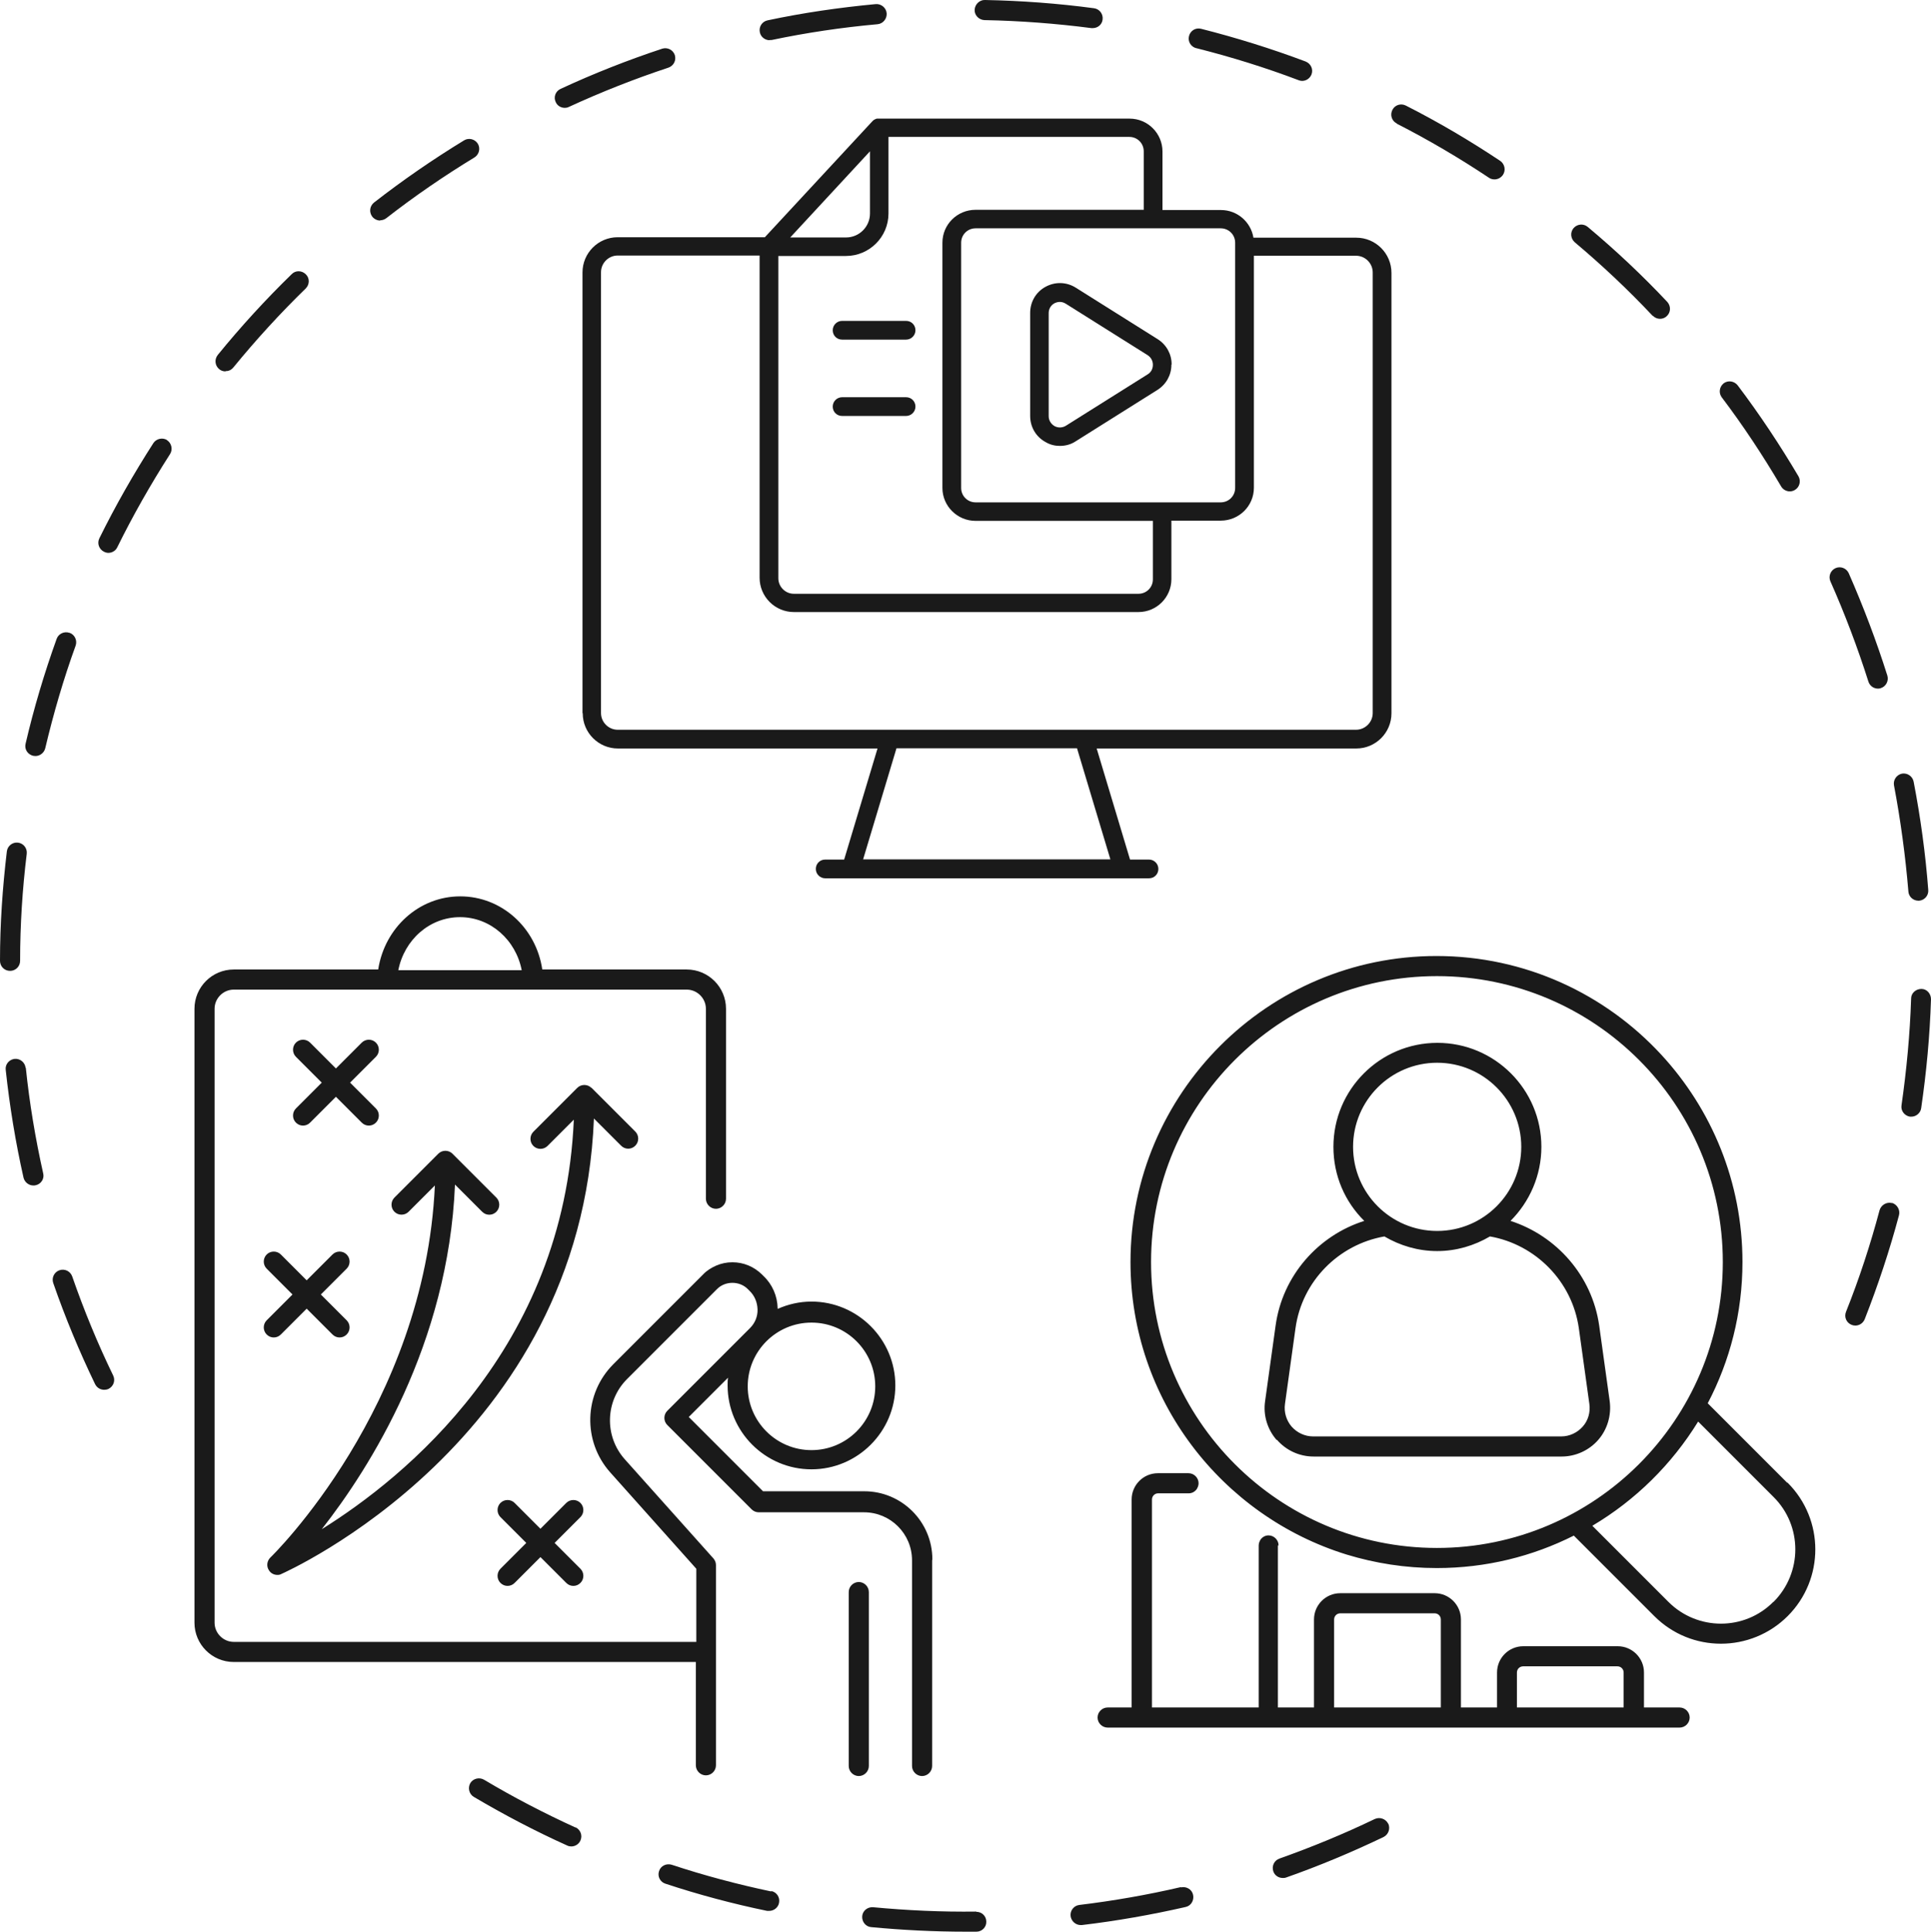 <svg xmlns="http://www.w3.org/2000/svg" id="Layer_2" data-name="Layer 2" viewBox="0 0 84.5 84.52"><defs><style> .cls-1 { fill: #1a1a1a; } </style></defs><g id="Colors"><path class="cls-1" d="m25.49,31.2V11.92c0-.85.69-1.54,1.54-1.54h6.44l4.71-5.08s.05-.05.09-.07c0,0,.02,0,.02-.01.03-.01.06-.03.09-.03,0,0,0,0,.01,0,.03,0,.06,0,.09,0h10.95c.8,0,1.44.65,1.44,1.44v2.56h2.56c.72,0,1.31.53,1.42,1.21h4.5c.85,0,1.54.69,1.54,1.54v19.27c0,.85-.69,1.54-1.54,1.54h-11.36l1.46,4.86h.83c.22,0,.41.18.41.41s-.18.41-.41.41h-14.17c-.22,0-.41-.18-.41-.41s.18-.41.41-.41h.83l1.46-4.86h-11.36c-.85,0-1.54-.69-1.54-1.54Zm.81-19.27v19.27c0,.4.33.73.73.73h32.31c.4,0,.73-.33.73-.73V11.92c0-.4-.33-.73-.73-.73h-4.47v10.15c0,.8-.65,1.44-1.45,1.44h-2.16v2.56c0,.8-.65,1.44-1.44,1.44h-15.08c-.4,0-.78-.16-1.06-.44-.28-.28-.44-.66-.44-1.06v-14.1s-6.21,0-6.21,0c-.4,0-.73.33-.73.73Zm23.12-5.94h-10.54v3.35c0,1.03-.84,1.86-1.86,1.86h-2.96v14.1c0,.18.07.35.2.48.13.13.3.2.48.2h15.08c.35,0,.63-.28.63-.63v-2.56h-7.76c-.8,0-1.45-.65-1.45-1.44v-10.73c0-.8.65-1.44,1.45-1.44h7.36v-2.56c0-.35-.28-.63-.63-.63Zm4,4h-10.73c-.35,0-.63.28-.63.63v10.73c0,.35.28.63.63.63h10.73c.35,0,.63-.28.63-.63v-10.73c0-.35-.28-.63-.63-.63Zm-16.4.4c.58,0,1.05-.47,1.05-1.05v-2.72l-3.49,3.77h2.44Zm11.57,27.21l-1.46-4.86h-7.9l-1.46,4.86h10.81Zm-8.94-23.56h-2.8c-.22,0-.41.18-.41.41s.18.41.41.41h2.8c.22,0,.41-.18.41-.41s-.18-.41-.41-.41Zm0,3.34h-2.8c-.22,0-.41.18-.41.41s.18.41.41.41h2.8c.22,0,.41-.18.41-.41s-.18-.41-.41-.41Zm11.61-1.42c0,.45-.23.86-.61,1.1l-3.58,2.25c-.21.14-.45.2-.69.2-.22,0-.43-.05-.63-.17-.42-.23-.67-.66-.67-1.14v-4.51c0-.48.25-.91.67-1.14.42-.23.92-.22,1.33.04l3.58,2.25c.38.24.61.65.61,1.1Zm-.81,0c0-.17-.08-.32-.23-.42l-3.58-2.25c-.08-.05-.17-.08-.26-.08-.08,0-.16.02-.24.06-.16.09-.25.25-.25.43v4.51c0,.18.1.34.25.43.16.09.35.08.5-.01l3.58-2.25c.15-.09.23-.24.23-.42Z"></path><path class="cls-1" d="m60.75,79.79c.1.22.01.48-.21.59-1.38.66-2.81,1.26-4.26,1.77-.05.02-.1.02-.15.02-.18,0-.35-.11-.41-.29-.08-.23.04-.48.27-.56,1.41-.5,2.82-1.08,4.17-1.73.22-.1.48-.01.59.21Zm-35.57.17c-1.36-.62-2.71-1.32-4-2.09-.21-.12-.48-.05-.6.15-.12.21-.05.48.15.6,1.32.78,2.69,1.5,4.09,2.13.06.03.12.04.18.04.17,0,.33-.1.4-.26.1-.22,0-.48-.22-.58Zm26.49,2.61c-1.46.34-2.95.6-4.44.78-.24.03-.41.25-.38.49.03.22.22.39.44.39.02,0,.03,0,.05,0,1.52-.18,3.05-.45,4.54-.79.24-.05.38-.29.33-.53-.05-.24-.29-.38-.53-.33Zm-17.92.19c-1.47-.31-2.94-.7-4.36-1.17-.23-.07-.48.05-.55.28-.08.23.05.48.28.55,1.45.48,2.95.88,4.45,1.19.03,0,.06,0,.09,0,.2,0,.39-.14.43-.35.05-.24-.1-.47-.34-.52Zm8.97.88c-1.5.02-3.02-.05-4.51-.19-.24-.02-.46.15-.48.39-.02.24.15.46.39.48,1.37.13,2.76.2,4.15.2.15,0,.31,0,.46,0,.24,0,.44-.2.43-.44,0-.24-.19-.43-.44-.43ZM.44,42.48c.24,0,.44-.19.44-.44,0-1.56.1-3.14.29-4.68.03-.24-.14-.46-.38-.49-.24-.03-.46.14-.49.38C.11,38.84,0,40.44,0,42.04c0,.24.19.44.44.44h0Zm2.72,13.37c-.08-.23-.33-.35-.56-.27-.23.08-.35.33-.27.56.52,1.5,1.14,2.99,1.83,4.42.08.16.23.25.4.25.06,0,.13-.01.19-.04.22-.11.31-.37.2-.59-.68-1.4-1.28-2.86-1.79-4.33Zm-.12-28.16c-.23-.08-.48.04-.56.26-.54,1.5-1,3.04-1.36,4.59-.06.24.09.47.33.53.03,0,.07.01.1.01.2,0,.38-.14.43-.34.36-1.52.8-3.03,1.33-4.49.08-.23-.04-.48-.26-.56Zm81.04,15.58c-.24,0-.45.18-.45.42-.05,1.56-.2,3.13-.42,4.67-.04.24.13.46.37.5.02,0,.04,0,.06,0,.21,0,.4-.16.43-.37.23-1.57.38-3.17.43-4.77,0-.24-.18-.45-.42-.45ZM7.32,19.26c-.2-.13-.48-.07-.61.13-.86,1.34-1.66,2.74-2.36,4.16-.11.22-.02.48.2.59.06.03.13.05.19.05.16,0,.32-.09.39-.24.69-1.4,1.47-2.77,2.31-4.08.13-.2.07-.48-.13-.61ZM1.12,46.72c-.03-.24-.24-.41-.48-.39-.24.03-.42.24-.39.48.17,1.58.43,3.17.78,4.72.05.2.23.34.43.34.03,0,.06,0,.1-.01.24-.05.39-.29.33-.52-.34-1.52-.6-3.07-.76-4.62Zm81.05-16.59s.09,0,.13-.02c.23-.07.36-.32.29-.55-.48-1.52-1.05-3.02-1.69-4.48-.1-.22-.36-.32-.58-.22-.22.1-.32.36-.22.58.63,1.42,1.19,2.9,1.66,4.38.06.19.23.31.42.31Zm.62,22.51c-.23-.06-.47.08-.54.31-.4,1.5-.89,3-1.47,4.45-.09.23.02.48.25.57.05.02.11.03.16.03.18,0,.34-.11.41-.28.58-1.48,1.09-3.01,1.5-4.55.06-.23-.08-.47-.31-.54ZM24.71,4.72c.06,0,.12-.01.18-.04,1.41-.65,2.88-1.23,4.36-1.72.23-.08.35-.32.28-.55-.08-.23-.32-.35-.55-.28-1.51.5-3.01,1.09-4.45,1.76-.22.1-.32.36-.21.58.07.16.23.25.4.25Zm-14.84,11.52c.13,0,.25-.05.34-.16.99-1.21,2.05-2.37,3.17-3.46.17-.17.18-.45,0-.62-.17-.17-.45-.18-.62,0-1.14,1.11-2.23,2.3-3.23,3.53-.15.19-.13.46.06.62.08.07.18.1.28.1ZM52.36,2.11c1.51.38,3.02.85,4.47,1.4.05.02.1.03.15.03.18,0,.34-.11.41-.28.09-.23-.03-.48-.26-.57-1.49-.56-3.03-1.04-4.57-1.43-.24-.06-.47.08-.53.32-.06.23.08.47.32.53Zm8.76,3.3c1.39.71,2.75,1.51,4.04,2.37.07.05.16.07.24.07.14,0,.28-.07.37-.2.13-.2.08-.47-.12-.61-1.32-.88-2.71-1.7-4.13-2.42-.22-.11-.48-.03-.59.19-.11.22-.03.48.19.59Zm16.82,15.87c.08.14.23.22.38.22.08,0,.15-.02.22-.06.21-.12.28-.39.16-.6-.81-1.37-1.7-2.71-2.66-3.98-.15-.19-.42-.23-.61-.09-.19.15-.23.42-.09.61.94,1.24,1.81,2.56,2.6,3.9Zm5.57,17.73c.02.23.21.4.44.4.01,0,.02,0,.03,0,.24-.02.42-.23.4-.47-.12-1.59-.34-3.18-.64-4.74-.05-.24-.28-.39-.51-.35-.24.05-.39.28-.35.51.29,1.53.5,3.09.63,4.64ZM43.09.88c1.56.03,3.13.15,4.67.35.02,0,.04,0,.06,0,.22,0,.41-.16.43-.38.03-.24-.14-.46-.38-.49-1.57-.21-3.18-.33-4.77-.36-.23-.01-.44.19-.45.43s.19.44.43.45Zm29.23,12.93c.09.09.2.14.32.14.11,0,.22-.04.3-.12.18-.17.18-.44.02-.62-1.09-1.16-2.26-2.26-3.48-3.28-.19-.16-.46-.13-.62.05-.16.19-.13.46.05.62,1.19,1,2.34,2.08,3.41,3.22ZM33.68,1.75s.06,0,.09,0c1.52-.32,3.08-.55,4.63-.69.24-.02.42-.24.4-.48-.02-.24-.24-.42-.48-.4-1.59.15-3.18.38-4.73.71-.24.05-.39.28-.34.52.04.21.23.35.43.35Zm-17.05,7.89c.09,0,.19-.03.27-.09,1.23-.96,2.53-1.85,3.86-2.66.21-.13.27-.4.15-.6-.13-.21-.4-.27-.6-.15-1.36.83-2.68,1.74-3.94,2.72-.19.15-.23.42-.08.62.09.11.22.17.35.17Zm-3.68,39.48c.09.09.2.13.31.13s.22-.04.31-.13l1.13-1.13,1.13,1.13c.09.09.2.13.31.13s.22-.04.31-.13c.17-.17.17-.45,0-.62l-1.13-1.13,1.13-1.13c.17-.17.17-.45,0-.62-.17-.17-.45-.17-.62,0l-1.13,1.13-1.13-1.13c-.17-.17-.45-.17-.62,0-.17.17-.17.45,0,.62l1.13,1.13-1.13,1.13c-.17.17-.17.45,0,.62Zm-.66,9.27l1.13-1.13,1.13,1.13c.09.09.2.13.31.13s.22-.04.31-.13c.17-.17.17-.45,0-.62l-1.13-1.13,1.13-1.13c.17-.17.17-.45,0-.62-.17-.17-.45-.17-.62,0l-1.13,1.13-1.13-1.13c-.17-.17-.45-.17-.62,0-.17.17-.17.45,0,.62l1.13,1.13-1.13,1.13c-.17.17-.17.45,0,.62.09.09.2.13.31.13s.22-.04.31-.13Zm13.11,7.99c.17-.17.17-.45,0-.62-.17-.17-.45-.17-.62,0l-1.13,1.13-1.13-1.13c-.17-.17-.45-.17-.62,0-.17.17-.17.45,0,.62l1.13,1.13-1.13,1.13c-.17.17-.17.45,0,.62.09.09.2.13.31.13s.22-.04.31-.13l1.13-1.13,1.13,1.13c.09.09.2.13.31.13s.22-.04.31-.13c.17-.17.17-.45,0-.62l-1.13-1.13,1.13-1.13Zm.48-18.78c-.17-.17-.45-.17-.62,0l-1.92,1.92c-.17.17-.17.45,0,.62.17.17.45.17.62,0l1.15-1.15c-.43,10.05-7.42,15.67-11.03,17.92,2.11-2.69,5.54-8.1,5.83-15.08l1.19,1.19c.09.09.2.13.31.13s.22-.04.31-.13c.17-.17.17-.45,0-.62l-1.92-1.92c-.17-.17-.45-.17-.62,0l-1.92,1.92c-.17.17-.17.45,0,.62s.45.17.62,0l1.15-1.15c-.44,9.69-7.13,16.22-7.2,16.28-.15.15-.18.38-.06.56.08.13.22.2.37.2.06,0,.12-.01.17-.04.13-.06,13.12-5.79,13.68-19.93l1.19,1.19c.09.09.2.13.31.13s.22-.04.31-.13c.17-.17.17-.45,0-.62l-1.92-1.92Zm14.91,20.67v9c0,.24-.2.44-.44.44s-.44-.2-.44-.44h0v-9c0-1.16-.94-2.1-2.1-2.1h-4.61c-.12,0-.23-.05-.31-.13l-3.69-3.69c-.17-.17-.17-.45,0-.62l3.62-3.62c.22-.22.34-.51.33-.82s-.13-.6-.35-.81l-.08-.08c-.36-.36-.98-.36-1.34,0l-3.94,3.94c-.96.96-1,2.5-.1,3.51l3.88,4.34c.07.08.11.18.11.29v8.76h0c0,.24-.2.44-.44.44s-.44-.2-.44-.44v-4.52H10.23c-.95,0-1.72-.77-1.72-1.72v-26.86c0-.95.77-1.72,1.72-1.72h6.32c.28-1.82,1.78-3.2,3.59-3.2s3.32,1.37,3.59,3.2h6.32c.95,0,1.72.77,1.72,1.72v8.31c0,.24-.2.44-.44.44h0c-.24,0-.44-.2-.44-.44v-8.31c0-.46-.38-.84-.84-.84H10.23c-.46,0-.84.38-.84.84v26.86c0,.46.38.84.84.84h20.24v-3.2l-3.77-4.22c-1.21-1.36-1.15-3.43.13-4.72l3.94-3.94c.16-.17.36-.29.56-.38.23-.1.47-.15.72-.15.49,0,.94.19,1.29.53l.07.07c.39.37.61.88.62,1.42,0,0,0,.01,0,.02.45-.2.95-.32,1.48-.32,2.02,0,3.67,1.65,3.67,3.67s-1.65,3.67-3.67,3.67-3.67-1.65-3.67-3.67c0-.12,0-.23.02-.34l-.53.53-1.19,1.19,1.19,1.19,2.06,2.06h4.43c1.64,0,2.98,1.33,2.98,2.98Zm-2.49-7.61c0-1.54-1.25-2.79-2.79-2.79s-2.79,1.25-2.79,2.79,1.25,2.79,2.79,2.79,2.79-1.25,2.79-2.79Zm-20.87-18.21h5.4c-.26-1.33-1.37-2.32-2.7-2.32s-2.44.99-2.7,2.32Zm20.59,27.21c0-.24-.2-.44-.44-.44s-.44.2-.44.44v7.61h0c0,.24.2.44.44.44s.44-.2.44-.44h0v-7.61Zm40.21-4.78c1.61,1.61,1.61,4.22,0,5.83-.8.8-1.86,1.21-2.92,1.21s-2.11-.4-2.92-1.21l-3.52-3.52c-1.81.91-3.84,1.42-6,1.42-1.37,0-2.69-.21-3.94-.59-5.47-1.69-9.46-6.79-9.46-12.8,0-7.38,6.01-13.39,13.39-13.39,3.88,0,7.38,1.66,9.83,4.31,2.21,2.39,3.56,5.58,3.56,9.08,0,2.23-.55,4.33-1.52,6.18l3.47,3.47Zm-.62,5.21c1.27-1.27,1.27-3.33,0-4.59l-3.3-3.3c-1.15,1.87-2.74,3.44-4.63,4.56l3.33,3.33c1.27,1.27,3.33,1.27,4.59,0Zm-27.24-14.87c0,6.9,5.61,12.51,12.51,12.51s12.51-5.61,12.51-12.51-5.61-12.51-12.51-12.51-12.51,5.61-12.51,12.51Zm5.55,12.4v7.09h1.58v-3.85c0-.63.51-1.15,1.15-1.15h4.13c.63,0,1.15.51,1.15,1.15v3.85h1.58v-1.53c0-.63.51-1.15,1.15-1.15h4.13c.63,0,1.15.51,1.15,1.15v1.53h1.56c.24,0,.44.2.44.44s-.2.44-.44.44h-25.03c-.24,0-.44-.2-.44-.44s.2-.44.44-.44h1.05v-9.1c0-.63.51-1.15,1.15-1.15h1.34c.24,0,.44.2.44.44,0,.1-.04.19-.09.27-.08.1-.2.17-.34.17h-1.34c-.15,0-.27.12-.27.27v9.1h4.67v-7.09c0-.1.04-.19.09-.27.08-.1.2-.17.34-.17.24,0,.44.2.44.44Zm2.46,7.09h4.67v-3.85c0-.15-.12-.27-.27-.27h-4.13c-.15,0-.27.12-.27.27v3.85Zm8,0h4.67v-1.53c0-.15-.12-.27-.27-.27h-4.13c-.15,0-.27.12-.27.27v1.53Zm-10.52-11.71c-.4-.46-.59-1.08-.5-1.69l.46-3.31c.3-2.18,1.86-3.94,3.88-4.58-.84-.83-1.35-1.97-1.35-3.24,0-2.51,2.04-4.55,4.55-4.55s4.55,2.04,4.55,4.55c0,1.26-.52,2.41-1.35,3.24,2.01.65,3.57,2.4,3.88,4.58l.46,3.31c.08.61-.1,1.23-.5,1.69-.4.46-.99.73-1.6.73h-10.86c-.62,0-1.2-.27-1.6-.73Zm.66-.58c.24.27.58.43.94.43h10.86c.36,0,.7-.16.94-.43.24-.27.34-.63.29-.99l-.46-3.31c-.29-2.06-1.9-3.67-3.89-4.02-.68.4-1.47.64-2.31.64s-1.63-.24-2.31-.64c-2,.35-3.61,1.96-3.89,4.02l-.46,3.31c-.05.36.06.72.29.99Zm6.37-8.56c2.03,0,3.68-1.65,3.68-3.68s-1.65-3.68-3.68-3.68-3.68,1.65-3.68,3.68,1.65,3.68,3.68,3.68Z"></path></g></svg>